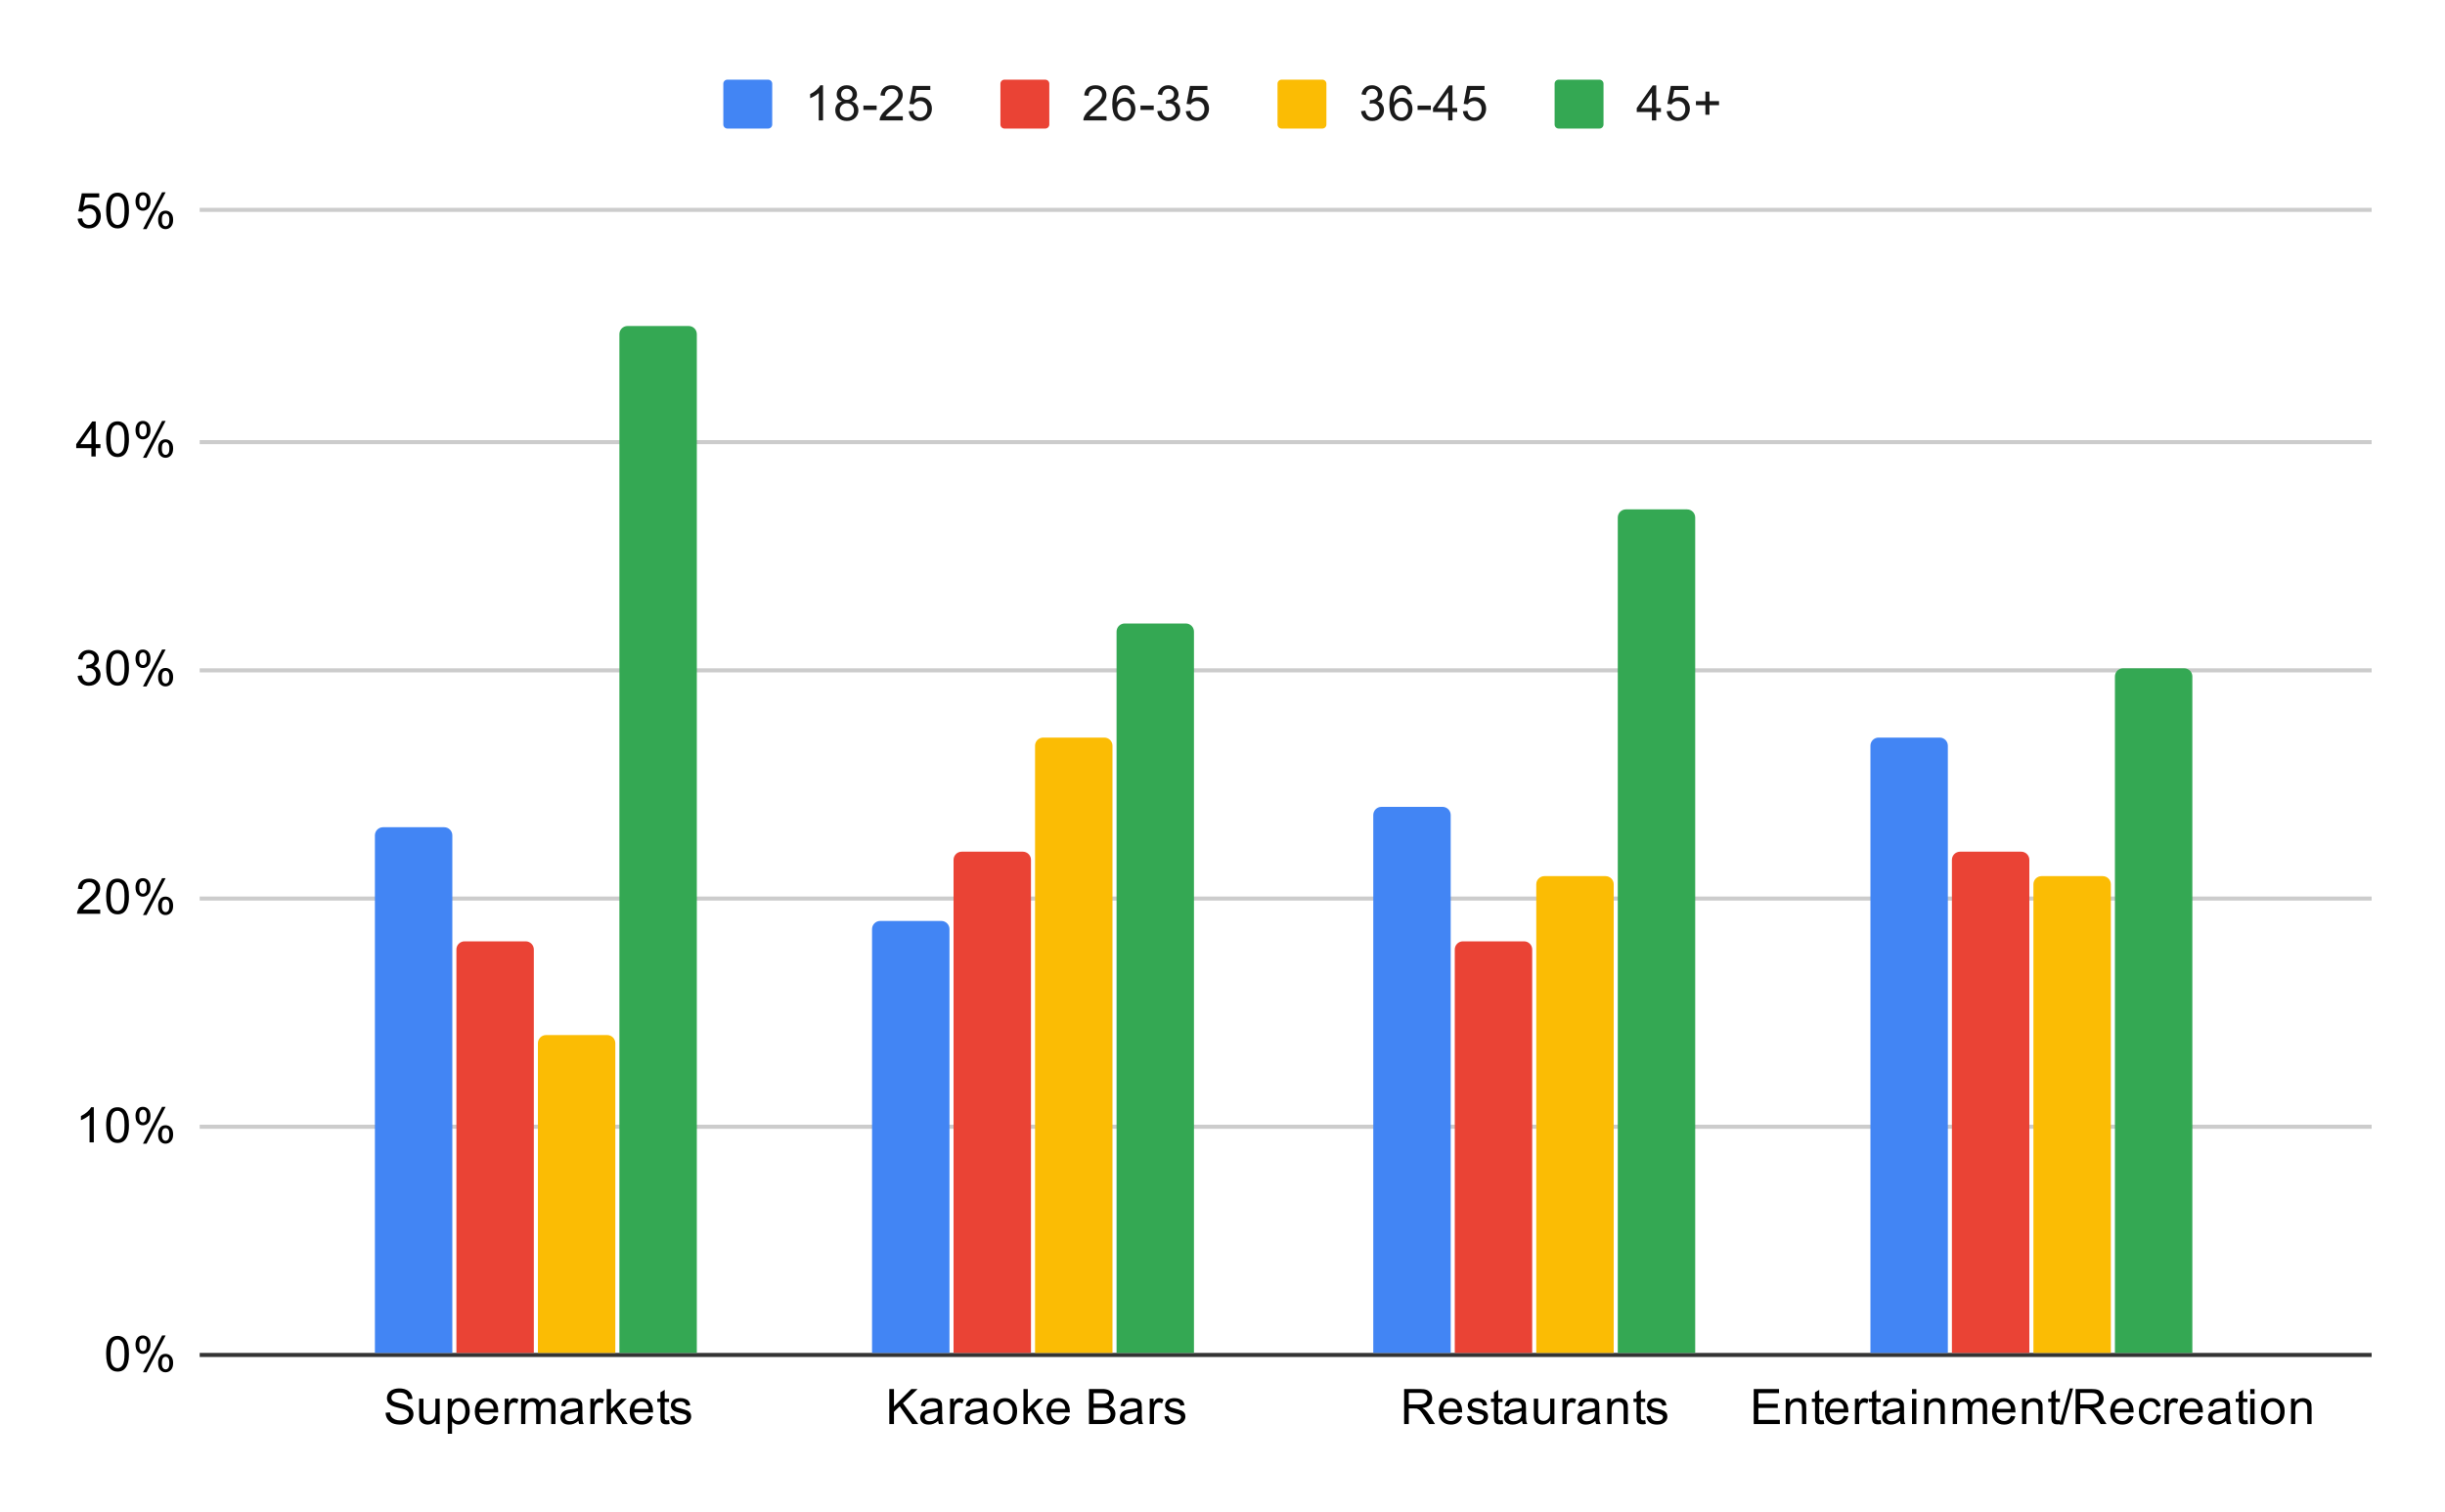 <svg version="1.1" viewBox="0.0 0.0 600.0 371.0" fill="none" stroke="none" stroke-linecap="square" stroke-miterlimit="10" width="600" height="371" xmlns:xlink="http://www.w3.org/1999/xlink" xmlns="http://www.w3.org/2000/svg"><path fill="#ffffff" d="M0 0L600.0 0L600.0 371.0L0 371.0L0 0Z" fill-rule="nonzero"/><path stroke="#333333" stroke-width="1.0" stroke-linecap="butt" d="M49.5 332.5L581.5 332.5" fill-rule="nonzero"/><path stroke="#cccccc" stroke-width="1.0" stroke-linecap="butt" d="M49.5 276.5L581.5 276.5" fill-rule="nonzero"/><path stroke="#cccccc" stroke-width="1.0" stroke-linecap="butt" d="M49.5 220.5L581.5 220.5" fill-rule="nonzero"/><path stroke="#cccccc" stroke-width="1.0" stroke-linecap="butt" d="M49.5 164.5L581.5 164.5" fill-rule="nonzero"/><path stroke="#cccccc" stroke-width="1.0" stroke-linecap="butt" d="M49.5 108.5L581.5 108.5" fill-rule="nonzero"/><path stroke="#cccccc" stroke-width="1.0" stroke-linecap="butt" d="M49.5 51.5L581.5 51.5" fill-rule="nonzero"/><clipPath id="id_0"><path d="M49.55 51.917L581.45 51.917L581.45 332.45L49.55 332.45L49.55 51.917Z" clip-rule="nonzero"/></clipPath><path stroke="#000000" stroke-width="0.0" stroke-linecap="butt" stroke-opacity="0.0" clip-path="url(#id_0)" d="M111.0 332.0L92.0 332.0L92.0 205.0C92.0 203.895 92.895 203.0 94.0 203.0L109.0 203.0C110.105 203.0 111.0 203.895 111.0 205.0Z" fill-rule="nonzero"/><path fill="#4285f4" clip-path="url(#id_0)" d="M111.0 332.0L92.0 332.0L92.0 205.0C92.0 203.895 92.895 203.0 94.0 203.0L109.0 203.0C110.105 203.0 111.0 203.895 111.0 205.0Z" fill-rule="nonzero"/><path stroke="#000000" stroke-width="0.0" stroke-linecap="butt" stroke-opacity="0.0" clip-path="url(#id_0)" d="M233.0 332.0L214.0 332.0L214.0 228.0C214.0 226.895 214.895 226.0 216.0 226.0L231.0 226.0C232.105 226.0 233.0 226.895 233.0 228.0Z" fill-rule="nonzero"/><path fill="#4285f4" clip-path="url(#id_0)" d="M233.0 332.0L214.0 332.0L214.0 228.0C214.0 226.895 214.895 226.0 216.0 226.0L231.0 226.0C232.105 226.0 233.0 226.895 233.0 228.0Z" fill-rule="nonzero"/><path stroke="#000000" stroke-width="0.0" stroke-linecap="butt" stroke-opacity="0.0" clip-path="url(#id_0)" d="M356.0 332.0L337.0 332.0L337.0 200.0C337.0 198.895 337.895 198.0 339.0 198.0L354.0 198.0C355.105 198.0 356.0 198.895 356.0 200.0Z" fill-rule="nonzero"/><path fill="#4285f4" clip-path="url(#id_0)" d="M356.0 332.0L337.0 332.0L337.0 200.0C337.0 198.895 337.895 198.0 339.0 198.0L354.0 198.0C355.105 198.0 356.0 198.895 356.0 200.0Z" fill-rule="nonzero"/><path stroke="#000000" stroke-width="0.0" stroke-linecap="butt" stroke-opacity="0.0" clip-path="url(#id_0)" d="M478.0 332.0L459.0 332.0L459.0 183.0C459.0 181.895 459.895 181.0 461.0 181.0L476.0 181.0C477.105 181.0 478.0 181.895 478.0 183.0Z" fill-rule="nonzero"/><path fill="#4285f4" clip-path="url(#id_0)" d="M478.0 332.0L459.0 332.0L459.0 183.0C459.0 181.895 459.895 181.0 461.0 181.0L476.0 181.0C477.105 181.0 478.0 181.895 478.0 183.0Z" fill-rule="nonzero"/><path stroke="#000000" stroke-width="0.0" stroke-linecap="butt" stroke-opacity="0.0" clip-path="url(#id_0)" d="M131.0 332.0L112.0 332.0L112.0 233.0C112.0 231.895 112.895 231.0 114.0 231.0L129.0 231.0C130.105 231.0 131.0 231.895 131.0 233.0Z" fill-rule="nonzero"/><path fill="#ea4335" clip-path="url(#id_0)" d="M131.0 332.0L112.0 332.0L112.0 233.0C112.0 231.895 112.895 231.0 114.0 231.0L129.0 231.0C130.105 231.0 131.0 231.895 131.0 233.0Z" fill-rule="nonzero"/><path stroke="#000000" stroke-width="0.0" stroke-linecap="butt" stroke-opacity="0.0" clip-path="url(#id_0)" d="M253.0 332.0L234.0 332.0L234.0 211.0C234.0 209.895 234.895 209.0 236.0 209.0L251.0 209.0C252.105 209.0 253.0 209.895 253.0 211.0Z" fill-rule="nonzero"/><path fill="#ea4335" clip-path="url(#id_0)" d="M253.0 332.0L234.0 332.0L234.0 211.0C234.0 209.895 234.895 209.0 236.0 209.0L251.0 209.0C252.105 209.0 253.0 209.895 253.0 211.0Z" fill-rule="nonzero"/><path stroke="#000000" stroke-width="0.0" stroke-linecap="butt" stroke-opacity="0.0" clip-path="url(#id_0)" d="M376.0 332.0L357.0 332.0L357.0 233.0C357.0 231.895 357.895 231.0 359.0 231.0L374.0 231.0C375.105 231.0 376.0 231.895 376.0 233.0Z" fill-rule="nonzero"/><path fill="#ea4335" clip-path="url(#id_0)" d="M376.0 332.0L357.0 332.0L357.0 233.0C357.0 231.895 357.895 231.0 359.0 231.0L374.0 231.0C375.105 231.0 376.0 231.895 376.0 233.0Z" fill-rule="nonzero"/><path stroke="#000000" stroke-width="0.0" stroke-linecap="butt" stroke-opacity="0.0" clip-path="url(#id_0)" d="M498.0 332.0L479.0 332.0L479.0 211.0C479.0 209.895 479.895 209.0 481.0 209.0L496.0 209.0C497.105 209.0 498.0 209.895 498.0 211.0Z" fill-rule="nonzero"/><path fill="#ea4335" clip-path="url(#id_0)" d="M498.0 332.0L479.0 332.0L479.0 211.0C479.0 209.895 479.895 209.0 481.0 209.0L496.0 209.0C497.105 209.0 498.0 209.895 498.0 211.0Z" fill-rule="nonzero"/><path stroke="#000000" stroke-width="0.0" stroke-linecap="butt" stroke-opacity="0.0" clip-path="url(#id_0)" d="M151.0 332.0L132.0 332.0L132.0 256.0C132.0 254.895 132.895 254.0 134.0 254.0L149.0 254.0C150.105 254.0 151.0 254.895 151.0 256.0Z" fill-rule="nonzero"/><path fill="#fbbc04" clip-path="url(#id_0)" d="M151.0 332.0L132.0 332.0L132.0 256.0C132.0 254.895 132.895 254.0 134.0 254.0L149.0 254.0C150.105 254.0 151.0 254.895 151.0 256.0Z" fill-rule="nonzero"/><path stroke="#000000" stroke-width="0.0" stroke-linecap="butt" stroke-opacity="0.0" clip-path="url(#id_0)" d="M273.0 332.0L254.0 332.0L254.0 183.0C254.0 181.895 254.895 181.0 256.0 181.0L271.0 181.0C272.105 181.0 273.0 181.895 273.0 183.0Z" fill-rule="nonzero"/><path fill="#fbbc04" clip-path="url(#id_0)" d="M273.0 332.0L254.0 332.0L254.0 183.0C254.0 181.895 254.895 181.0 256.0 181.0L271.0 181.0C272.105 181.0 273.0 181.895 273.0 183.0Z" fill-rule="nonzero"/><path stroke="#000000" stroke-width="0.0" stroke-linecap="butt" stroke-opacity="0.0" clip-path="url(#id_0)" d="M396.0 332.0L377.0 332.0L377.0 217.0C377.0 215.895 377.895 215.0 379.0 215.0L394.0 215.0C395.105 215.0 396.0 215.895 396.0 217.0Z" fill-rule="nonzero"/><path fill="#fbbc04" clip-path="url(#id_0)" d="M396.0 332.0L377.0 332.0L377.0 217.0C377.0 215.895 377.895 215.0 379.0 215.0L394.0 215.0C395.105 215.0 396.0 215.895 396.0 217.0Z" fill-rule="nonzero"/><path stroke="#000000" stroke-width="0.0" stroke-linecap="butt" stroke-opacity="0.0" clip-path="url(#id_0)" d="M518.0 332.0L499.0 332.0L499.0 217.0C499.0 215.895 499.895 215.0 501.0 215.0L516.0 215.0C517.105 215.0 518.0 215.895 518.0 217.0Z" fill-rule="nonzero"/><path fill="#fbbc04" clip-path="url(#id_0)" d="M518.0 332.0L499.0 332.0L499.0 217.0C499.0 215.895 499.895 215.0 501.0 215.0L516.0 215.0C517.105 215.0 518.0 215.895 518.0 217.0Z" fill-rule="nonzero"/><path stroke="#000000" stroke-width="0.0" stroke-linecap="butt" stroke-opacity="0.0" clip-path="url(#id_0)" d="M171.0 332.0L152.0 332.0L152.0 82.0C152.0 80.895 152.895 80.0 154.0 80.0L169.0 80.0C170.105 80.0 171.0 80.895 171.0 82.0Z" fill-rule="nonzero"/><path fill="#34a853" clip-path="url(#id_0)" d="M171.0 332.0L152.0 332.0L152.0 82.0C152.0 80.895 152.895 80.0 154.0 80.0L169.0 80.0C170.105 80.0 171.0 80.895 171.0 82.0Z" fill-rule="nonzero"/><path stroke="#000000" stroke-width="0.0" stroke-linecap="butt" stroke-opacity="0.0" clip-path="url(#id_0)" d="M293.0 332.0L274.0 332.0L274.0 155.0C274.0 153.895 274.895 153.0 276.0 153.0L291.0 153.0C292.105 153.0 293.0 153.895 293.0 155.0Z" fill-rule="nonzero"/><path fill="#34a853" clip-path="url(#id_0)" d="M293.0 332.0L274.0 332.0L274.0 155.0C274.0 153.895 274.895 153.0 276.0 153.0L291.0 153.0C292.105 153.0 293.0 153.895 293.0 155.0Z" fill-rule="nonzero"/><path stroke="#000000" stroke-width="0.0" stroke-linecap="butt" stroke-opacity="0.0" clip-path="url(#id_0)" d="M416.0 332.0L397.0 332.0L397.0 127.0C397.0 125.895 397.895 125.0 399.0 125.0L414.0 125.0C415.105 125.0 416.0 125.895 416.0 127.0Z" fill-rule="nonzero"/><path fill="#34a853" clip-path="url(#id_0)" d="M416.0 332.0L397.0 332.0L397.0 127.0C397.0 125.895 397.895 125.0 399.0 125.0L414.0 125.0C415.105 125.0 416.0 125.895 416.0 127.0Z" fill-rule="nonzero"/><path stroke="#000000" stroke-width="0.0" stroke-linecap="butt" stroke-opacity="0.0" clip-path="url(#id_0)" d="M538.0 332.0L519.0 332.0L519.0 166.0C519.0 164.895 519.895 164.0 521.0 164.0L536.0 164.0C537.105 164.0 538.0 164.895 538.0 166.0Z" fill-rule="nonzero"/><path fill="#34a853" clip-path="url(#id_0)" d="M538.0 332.0L519.0 332.0L519.0 166.0C519.0 164.895 519.895 164.0 521.0 164.0L536.0 164.0C537.105 164.0 538.0 164.895 538.0 166.0Z" fill-rule="nonzero"/><path fill="#000000" d="M26.05 332.216Q26.05 330.684 26.363 329.762Q26.675 328.825 27.284 328.325Q27.909 327.825 28.847 327.825Q29.534 327.825 30.05 328.106Q30.581 328.387 30.925 328.919Q31.269 329.434 31.456 330.184Q31.644 330.934 31.644 332.216Q31.644 333.731 31.331 334.653Q31.034 335.575 30.409 336.091Q29.8 336.591 28.847 336.591Q27.613 336.591 26.894 335.7Q26.05 334.637 26.05 332.216ZM27.128 332.216Q27.128 334.325 27.628 335.028Q28.128 335.731 28.847 335.731Q29.581 335.731 30.066 335.028Q30.566 334.325 30.566 332.216Q30.566 330.091 30.066 329.403Q29.581 328.7 28.831 328.7Q28.113 328.7 27.675 329.309Q27.128 330.091 27.128 332.216ZM33.253 329.919Q33.253 328.997 33.706 328.356Q34.175 327.716 35.05 327.716Q35.862 327.716 36.394 328.294Q36.925 328.872 36.925 329.981Q36.925 331.075 36.378 331.669Q35.847 332.247 35.066 332.247Q34.284 332.247 33.769 331.669Q33.253 331.091 33.253 329.919ZM35.081 328.434Q34.691 328.434 34.425 328.778Q34.175 329.122 34.175 330.028Q34.175 330.856 34.425 331.2Q34.691 331.528 35.081 331.528Q35.487 331.528 35.737 331.184Q36.003 330.841 36.003 329.95Q36.003 329.106 35.737 328.778Q35.472 328.434 35.081 328.434ZM35.081 336.762L39.784 327.716L40.644 327.716L35.956 336.762L35.081 336.762ZM38.8 334.434Q38.8 333.512 39.253 332.872Q39.722 332.231 40.612 332.231Q41.425 332.231 41.956 332.809Q42.487 333.372 42.487 334.497Q42.487 335.591 41.941 336.184Q41.409 336.762 40.612 336.762Q39.847 336.762 39.316 336.184Q38.8 335.606 38.8 334.434ZM40.644 332.95Q40.237 332.95 39.972 333.294Q39.722 333.637 39.722 334.544Q39.722 335.356 39.987 335.7Q40.253 336.044 40.644 336.044Q41.034 336.044 41.3 335.7Q41.566 335.356 41.566 334.45Q41.566 333.622 41.3 333.294Q41.034 332.95 40.644 332.95Z" fill-rule="nonzero"/><path fill="#000000" d="M23.019 280.343L21.972 280.343L21.972 273.625Q21.581 273.984 20.956 274.359Q20.347 274.718 19.863 274.89L19.863 273.875Q20.738 273.453 21.394 272.875Q22.066 272.281 22.347 271.718L23.019 271.718L23.019 280.343ZM26.05 276.109Q26.05 274.578 26.363 273.656Q26.675 272.718 27.284 272.218Q27.909 271.718 28.847 271.718Q29.534 271.718 30.05 272Q30.581 272.281 30.925 272.812Q31.269 273.328 31.456 274.078Q31.644 274.828 31.644 276.109Q31.644 277.625 31.331 278.546Q31.034 279.468 30.409 279.984Q29.8 280.484 28.847 280.484Q27.613 280.484 26.894 279.593Q26.05 278.531 26.05 276.109ZM27.128 276.109Q27.128 278.218 27.628 278.921Q28.128 279.625 28.847 279.625Q29.581 279.625 30.066 278.921Q30.566 278.218 30.566 276.109Q30.566 273.984 30.066 273.296Q29.581 272.593 28.831 272.593Q28.113 272.593 27.675 273.203Q27.128 273.984 27.128 276.109ZM33.253 273.812Q33.253 272.89 33.706 272.25Q34.175 271.609 35.05 271.609Q35.862 271.609 36.394 272.187Q36.925 272.765 36.925 273.875Q36.925 274.968 36.378 275.562Q35.847 276.14 35.066 276.14Q34.284 276.14 33.769 275.562Q33.253 274.984 33.253 273.812ZM35.081 272.328Q34.691 272.328 34.425 272.671Q34.175 273.015 34.175 273.921Q34.175 274.75 34.425 275.093Q34.691 275.421 35.081 275.421Q35.487 275.421 35.737 275.078Q36.003 274.734 36.003 273.843Q36.003 273 35.737 272.671Q35.472 272.328 35.081 272.328ZM35.081 280.656L39.784 271.609L40.644 271.609L35.956 280.656L35.081 280.656ZM38.8 278.328Q38.8 277.406 39.253 276.765Q39.722 276.125 40.612 276.125Q41.425 276.125 41.956 276.703Q42.487 277.265 42.487 278.39Q42.487 279.484 41.941 280.078Q41.409 280.656 40.612 280.656Q39.847 280.656 39.316 280.078Q38.8 279.5 38.8 278.328ZM40.644 276.843Q40.237 276.843 39.972 277.187Q39.722 277.531 39.722 278.437Q39.722 279.25 39.987 279.593Q40.253 279.937 40.644 279.937Q41.034 279.937 41.3 279.593Q41.566 279.25 41.566 278.343Q41.566 277.515 41.3 277.187Q41.034 276.843 40.644 276.843Z" fill-rule="nonzero"/><path fill="#000000" d="M24.597 223.221L24.597 224.237L18.909 224.237Q18.909 223.862 19.034 223.502Q19.253 222.924 19.722 222.362Q20.206 221.799 21.113 221.065Q22.519 219.909 23.003 219.237Q23.503 218.565 23.503 217.971Q23.503 217.346 23.05 216.924Q22.597 216.487 21.878 216.487Q21.113 216.487 20.659 216.94Q20.206 217.393 20.191 218.205L19.113 218.096Q19.222 216.877 19.941 216.252Q20.675 215.612 21.909 215.612Q23.144 215.612 23.863 216.299Q24.581 216.987 24.581 218.002Q24.581 218.518 24.363 219.018Q24.159 219.502 23.659 220.065Q23.175 220.612 22.05 221.565Q21.097 222.362 20.816 222.659Q20.55 222.94 20.378 223.221L24.597 223.221ZM26.05 220.002Q26.05 218.471 26.363 217.549Q26.675 216.612 27.284 216.112Q27.909 215.612 28.847 215.612Q29.534 215.612 30.05 215.893Q30.581 216.174 30.925 216.705Q31.269 217.221 31.456 217.971Q31.644 218.721 31.644 220.002Q31.644 221.518 31.331 222.44Q31.034 223.362 30.409 223.877Q29.8 224.377 28.847 224.377Q27.613 224.377 26.894 223.487Q26.05 222.424 26.05 220.002ZM27.128 220.002Q27.128 222.112 27.628 222.815Q28.128 223.518 28.847 223.518Q29.581 223.518 30.066 222.815Q30.566 222.112 30.566 220.002Q30.566 217.877 30.066 217.19Q29.581 216.487 28.831 216.487Q28.113 216.487 27.675 217.096Q27.128 217.877 27.128 220.002ZM33.253 217.705Q33.253 216.784 33.706 216.143Q34.175 215.502 35.05 215.502Q35.862 215.502 36.394 216.08Q36.925 216.659 36.925 217.768Q36.925 218.862 36.378 219.455Q35.847 220.034 35.066 220.034Q34.284 220.034 33.769 219.455Q33.253 218.877 33.253 217.705ZM35.081 216.221Q34.691 216.221 34.425 216.565Q34.175 216.909 34.175 217.815Q34.175 218.643 34.425 218.987Q34.691 219.315 35.081 219.315Q35.487 219.315 35.737 218.971Q36.003 218.627 36.003 217.737Q36.003 216.893 35.737 216.565Q35.472 216.221 35.081 216.221ZM35.081 224.549L39.784 215.502L40.644 215.502L35.956 224.549L35.081 224.549ZM38.8 222.221Q38.8 221.299 39.253 220.659Q39.722 220.018 40.612 220.018Q41.425 220.018 41.956 220.596Q42.487 221.159 42.487 222.284Q42.487 223.377 41.941 223.971Q41.409 224.549 40.612 224.549Q39.847 224.549 39.316 223.971Q38.8 223.393 38.8 222.221ZM40.644 220.737Q40.237 220.737 39.972 221.08Q39.722 221.424 39.722 222.33Q39.722 223.143 39.987 223.487Q40.253 223.83 40.644 223.83Q41.034 223.83 41.3 223.487Q41.566 223.143 41.566 222.237Q41.566 221.409 41.3 221.08Q41.034 220.737 40.644 220.737Z" fill-rule="nonzero"/><path fill="#000000" d="M19.05 165.864L20.113 165.724Q20.284 166.614 20.722 167.021Q21.159 167.411 21.784 167.411Q22.534 167.411 23.05 166.896Q23.566 166.38 23.566 165.614Q23.566 164.896 23.081 164.427Q22.613 163.942 21.878 163.942Q21.581 163.942 21.128 164.067L21.253 163.13Q21.363 163.146 21.425 163.146Q22.097 163.146 22.628 162.802Q23.175 162.442 23.175 161.708Q23.175 161.13 22.784 160.755Q22.394 160.364 21.769 160.364Q21.159 160.364 20.738 160.755Q20.331 161.146 20.222 161.911L19.159 161.724Q19.347 160.677 20.034 160.099Q20.722 159.505 21.738 159.505Q22.441 159.505 23.034 159.817Q23.628 160.114 23.941 160.63Q24.253 161.146 24.253 161.739Q24.253 162.286 23.956 162.755Q23.659 163.208 23.081 163.474Q23.831 163.646 24.253 164.208Q24.675 164.755 24.675 165.599Q24.675 166.724 23.847 167.505Q23.034 168.286 21.784 168.286Q20.659 168.286 19.909 167.614Q19.159 166.927 19.05 165.864ZM26.05 163.896Q26.05 162.364 26.363 161.442Q26.675 160.505 27.284 160.005Q27.909 159.505 28.847 159.505Q29.534 159.505 30.05 159.786Q30.581 160.067 30.925 160.599Q31.269 161.114 31.456 161.864Q31.644 162.614 31.644 163.896Q31.644 165.411 31.331 166.333Q31.034 167.255 30.409 167.771Q29.8 168.271 28.847 168.271Q27.613 168.271 26.894 167.38Q26.05 166.317 26.05 163.896ZM27.128 163.896Q27.128 166.005 27.628 166.708Q28.128 167.411 28.847 167.411Q29.581 167.411 30.066 166.708Q30.566 166.005 30.566 163.896Q30.566 161.771 30.066 161.083Q29.581 160.38 28.831 160.38Q28.113 160.38 27.675 160.989Q27.128 161.771 27.128 163.896ZM33.253 161.599Q33.253 160.677 33.706 160.036Q34.175 159.396 35.05 159.396Q35.862 159.396 36.394 159.974Q36.925 160.552 36.925 161.661Q36.925 162.755 36.378 163.349Q35.847 163.927 35.066 163.927Q34.284 163.927 33.769 163.349Q33.253 162.771 33.253 161.599ZM35.081 160.114Q34.691 160.114 34.425 160.458Q34.175 160.802 34.175 161.708Q34.175 162.536 34.425 162.88Q34.691 163.208 35.081 163.208Q35.487 163.208 35.737 162.864Q36.003 162.521 36.003 161.63Q36.003 160.786 35.737 160.458Q35.472 160.114 35.081 160.114ZM35.081 168.442L39.784 159.396L40.644 159.396L35.956 168.442L35.081 168.442ZM38.8 166.114Q38.8 165.192 39.253 164.552Q39.722 163.911 40.612 163.911Q41.425 163.911 41.956 164.489Q42.487 165.052 42.487 166.177Q42.487 167.271 41.941 167.864Q41.409 168.442 40.612 168.442Q39.847 168.442 39.316 167.864Q38.8 167.286 38.8 166.114ZM40.644 164.63Q40.237 164.63 39.972 164.974Q39.722 165.317 39.722 166.224Q39.722 167.036 39.987 167.38Q40.253 167.724 40.644 167.724Q41.034 167.724 41.3 167.38Q41.566 167.036 41.566 166.13Q41.566 165.302 41.3 164.974Q41.034 164.63 40.644 164.63Z" fill-rule="nonzero"/><path fill="#000000" d="M22.425 112.023L22.425 109.961L18.706 109.961L18.706 108.992L22.628 103.43L23.488 103.43L23.488 108.992L24.644 108.992L24.644 109.961L23.488 109.961L23.488 112.023L22.425 112.023ZM22.425 108.992L22.425 105.133L19.738 108.992L22.425 108.992ZM26.05 107.789Q26.05 106.258 26.363 105.336Q26.675 104.398 27.284 103.898Q27.909 103.398 28.847 103.398Q29.534 103.398 30.05 103.68Q30.581 103.961 30.925 104.492Q31.269 105.008 31.456 105.758Q31.644 106.508 31.644 107.789Q31.644 109.305 31.331 110.226Q31.034 111.148 30.409 111.664Q29.8 112.164 28.847 112.164Q27.613 112.164 26.894 111.273Q26.05 110.211 26.05 107.789ZM27.128 107.789Q27.128 109.898 27.628 110.601Q28.128 111.305 28.847 111.305Q29.581 111.305 30.066 110.601Q30.566 109.898 30.566 107.789Q30.566 105.664 30.066 104.976Q29.581 104.273 28.831 104.273Q28.113 104.273 27.675 104.883Q27.128 105.664 27.128 107.789ZM33.253 105.492Q33.253 104.57 33.706 103.93Q34.175 103.289 35.05 103.289Q35.862 103.289 36.394 103.867Q36.925 104.445 36.925 105.555Q36.925 106.648 36.378 107.242Q35.847 107.82 35.066 107.82Q34.284 107.82 33.769 107.242Q33.253 106.664 33.253 105.492ZM35.081 104.008Q34.691 104.008 34.425 104.351Q34.175 104.695 34.175 105.601Q34.175 106.43 34.425 106.773Q34.691 107.101 35.081 107.101Q35.487 107.101 35.737 106.758Q36.003 106.414 36.003 105.523Q36.003 104.68 35.737 104.351Q35.472 104.008 35.081 104.008ZM35.081 112.336L39.784 103.289L40.644 103.289L35.956 112.336L35.081 112.336ZM38.8 110.008Q38.8 109.086 39.253 108.445Q39.722 107.805 40.612 107.805Q41.425 107.805 41.956 108.383Q42.487 108.945 42.487 110.07Q42.487 111.164 41.941 111.758Q41.409 112.336 40.612 112.336Q39.847 112.336 39.316 111.758Q38.8 111.18 38.8 110.008ZM40.644 108.523Q40.237 108.523 39.972 108.867Q39.722 109.211 39.722 110.117Q39.722 110.93 39.987 111.273Q40.253 111.617 40.644 111.617Q41.034 111.617 41.3 111.273Q41.566 110.93 41.566 110.023Q41.566 109.195 41.3 108.867Q41.034 108.523 40.644 108.523Z" fill-rule="nonzero"/><path fill="#000000" d="M19.05 53.667L20.159 53.573Q20.284 54.385 20.722 54.792Q21.175 55.198 21.816 55.198Q22.566 55.198 23.097 54.62Q23.628 54.042 23.628 53.104Q23.628 52.198 23.113 51.682Q22.613 51.151 21.784 51.151Q21.284 51.151 20.863 51.385Q20.456 51.62 20.222 51.979L19.238 51.854L20.066 47.448L24.347 47.448L24.347 48.448L20.909 48.448L20.456 50.76Q21.222 50.214 22.066 50.214Q23.191 50.214 23.956 50.995Q24.738 51.776 24.738 53.01Q24.738 54.167 24.066 55.026Q23.238 56.057 21.816 56.057Q20.644 56.057 19.894 55.401Q19.159 54.745 19.05 53.667ZM26.05 51.682Q26.05 50.151 26.363 49.229Q26.675 48.292 27.284 47.792Q27.909 47.292 28.847 47.292Q29.534 47.292 30.05 47.573Q30.581 47.854 30.925 48.385Q31.269 48.901 31.456 49.651Q31.644 50.401 31.644 51.682Q31.644 53.198 31.331 54.12Q31.034 55.042 30.409 55.557Q29.8 56.057 28.847 56.057Q27.613 56.057 26.894 55.167Q26.05 54.104 26.05 51.682ZM27.128 51.682Q27.128 53.792 27.628 54.495Q28.128 55.198 28.847 55.198Q29.581 55.198 30.066 54.495Q30.566 53.792 30.566 51.682Q30.566 49.557 30.066 48.87Q29.581 48.167 28.831 48.167Q28.113 48.167 27.675 48.776Q27.128 49.557 27.128 51.682ZM33.253 49.385Q33.253 48.464 33.706 47.823Q34.175 47.182 35.05 47.182Q35.862 47.182 36.394 47.76Q36.925 48.339 36.925 49.448Q36.925 50.542 36.378 51.135Q35.847 51.714 35.066 51.714Q34.284 51.714 33.769 51.135Q33.253 50.557 33.253 49.385ZM35.081 47.901Q34.691 47.901 34.425 48.245Q34.175 48.589 34.175 49.495Q34.175 50.323 34.425 50.667Q34.691 50.995 35.081 50.995Q35.487 50.995 35.737 50.651Q36.003 50.307 36.003 49.417Q36.003 48.573 35.737 48.245Q35.472 47.901 35.081 47.901ZM35.081 56.229L39.784 47.182L40.644 47.182L35.956 56.229L35.081 56.229ZM38.8 53.901Q38.8 52.979 39.253 52.339Q39.722 51.698 40.612 51.698Q41.425 51.698 41.956 52.276Q42.487 52.839 42.487 53.964Q42.487 55.057 41.941 55.651Q41.409 56.229 40.612 56.229Q39.847 56.229 39.316 55.651Q38.8 55.073 38.8 53.901ZM40.644 52.417Q40.237 52.417 39.972 52.76Q39.722 53.104 39.722 54.01Q39.722 54.823 39.987 55.167Q40.253 55.51 40.644 55.51Q41.034 55.51 41.3 55.167Q41.566 54.823 41.566 53.917Q41.566 53.089 41.3 52.76Q41.034 52.417 40.644 52.417Z" fill-rule="nonzero"/><path fill="#000000" d="M94.633 346.684L95.696 346.591Q95.774 347.247 96.055 347.653Q96.336 348.059 96.914 348.325Q97.508 348.575 98.242 348.575Q98.883 348.575 99.383 348.387Q99.883 348.184 100.117 347.856Q100.367 347.512 100.367 347.122Q100.367 346.716 100.133 346.419Q99.899 346.106 99.367 345.903Q99.008 345.762 97.821 345.481Q96.649 345.2 96.18 344.95Q95.555 344.622 95.258 344.153Q94.961 343.669 94.961 343.075Q94.961 342.434 95.321 341.872Q95.696 341.294 96.399 341.012Q97.117 340.716 97.977 340.716Q98.93 340.716 99.664 341.028Q100.399 341.325 100.789 341.934Q101.18 342.528 101.211 343.278L100.117 343.356Q100.024 342.544 99.508 342.137Q99.008 341.716 98.024 341.716Q96.992 341.716 96.524 342.091Q96.055 342.466 96.055 342.997Q96.055 343.466 96.383 343.762Q96.711 344.059 98.086 344.372Q99.477 344.684 99.992 344.919Q100.742 345.278 101.102 345.809Q101.461 346.325 101.461 347.028Q101.461 347.716 101.071 348.325Q100.68 348.919 99.946 349.262Q99.211 349.591 98.289 349.591Q97.117 349.591 96.321 349.262Q95.539 348.919 95.086 348.231Q94.649 347.544 94.633 346.684ZM106.961 349.45L106.961 348.528Q106.227 349.591 104.977 349.591Q104.43 349.591 103.946 349.387Q103.477 349.169 103.242 348.856Q103.008 348.528 102.914 348.059Q102.852 347.762 102.852 347.075L102.852 343.231L103.914 343.231L103.914 346.684Q103.914 347.497 103.977 347.794Q104.071 348.2 104.383 348.45Q104.711 348.684 105.196 348.684Q105.664 348.684 106.071 348.45Q106.492 348.2 106.664 347.778Q106.852 347.356 106.852 346.559L106.852 343.231L107.899 343.231L107.899 349.45L106.961 349.45ZM109.883 351.841L109.883 343.231L110.836 343.231L110.836 344.028Q111.18 343.559 111.602 343.325Q112.039 343.091 112.649 343.091Q113.446 343.091 114.055 343.497Q114.664 343.903 114.961 344.653Q115.274 345.403 115.274 346.294Q115.274 347.247 114.93 348.012Q114.602 348.778 113.946 349.184Q113.289 349.591 112.571 349.591Q112.039 349.591 111.617 349.372Q111.196 349.137 110.93 348.809L110.93 351.841L109.883 351.841ZM110.836 346.372Q110.836 347.575 111.321 348.153Q111.805 348.716 112.492 348.716Q113.196 348.716 113.696 348.122Q114.196 347.528 114.196 346.278Q114.196 345.091 113.711 344.512Q113.227 343.919 112.539 343.919Q111.867 343.919 111.352 344.544Q110.836 345.169 110.836 346.372ZM121.133 347.45L122.227 347.575Q121.977 348.528 121.274 349.059Q120.571 349.591 119.492 349.591Q118.133 349.591 117.321 348.747Q116.524 347.903 116.524 346.387Q116.524 344.825 117.336 343.966Q118.149 343.091 119.43 343.091Q120.68 343.091 121.461 343.934Q122.258 344.778 122.258 346.325Q122.258 346.419 122.258 346.606L117.617 346.606Q117.68 347.637 118.196 348.184Q118.711 348.716 119.492 348.716Q120.071 348.716 120.477 348.419Q120.899 348.106 121.133 347.45ZM117.68 345.747L121.149 345.747Q121.086 344.95 120.758 344.559Q120.242 343.95 119.446 343.95Q118.711 343.95 118.211 344.434Q117.727 344.919 117.68 345.747ZM123.867 349.45L123.867 343.231L124.821 343.231L124.821 344.169Q125.18 343.512 125.477 343.309Q125.789 343.091 126.164 343.091Q126.696 343.091 127.242 343.419L126.883 344.403Q126.492 344.169 126.117 344.169Q125.758 344.169 125.477 344.387Q125.211 344.591 125.102 344.966Q124.914 345.528 124.914 346.184L124.914 349.45L123.867 349.45ZM127.883 349.45L127.883 343.231L128.821 343.231L128.821 344.106Q129.117 343.637 129.602 343.372Q130.086 343.091 130.711 343.091Q131.399 343.091 131.836 343.372Q132.289 343.653 132.461 344.169Q133.211 343.091 134.383 343.091Q135.321 343.091 135.805 343.606Q136.305 344.106 136.305 345.184L136.305 349.45L135.258 349.45L135.258 345.528Q135.258 344.903 135.149 344.622Q135.055 344.341 134.789 344.169Q134.524 343.997 134.149 343.997Q133.492 343.997 133.055 344.434Q132.633 344.872 132.633 345.841L132.633 349.45L131.571 349.45L131.571 345.403Q131.571 344.7 131.305 344.356Q131.055 343.997 130.477 343.997Q130.024 343.997 129.649 344.231Q129.274 344.466 129.102 344.919Q128.93 345.372 128.93 346.216L128.93 349.45L127.883 349.45ZM141.946 348.684Q141.352 349.184 140.805 349.387Q140.274 349.591 139.649 349.591Q138.617 349.591 138.071 349.091Q137.524 348.591 137.524 347.809Q137.524 347.356 137.727 346.981Q137.93 346.591 138.274 346.372Q138.617 346.137 139.039 346.028Q139.336 345.934 139.977 345.856Q141.242 345.716 141.852 345.497Q141.852 345.278 141.852 345.231Q141.852 344.575 141.555 344.309Q141.149 343.966 140.352 343.966Q139.617 343.966 139.258 344.231Q138.899 344.481 138.727 345.137L137.696 344.997Q137.836 344.341 138.164 343.934Q138.492 343.528 139.102 343.309Q139.711 343.091 140.508 343.091Q141.305 343.091 141.805 343.278Q142.305 343.466 142.539 343.747Q142.774 344.028 142.867 344.466Q142.914 344.731 142.914 345.434L142.914 346.841Q142.914 348.309 142.977 348.7Q143.055 349.091 143.258 349.45L142.149 349.45Q141.992 349.122 141.946 348.684ZM141.852 346.325Q141.274 346.559 140.133 346.731Q139.477 346.825 139.211 346.95Q138.946 347.059 138.789 347.278Q138.649 347.497 138.649 347.778Q138.649 348.2 138.961 348.481Q139.289 348.762 139.899 348.762Q140.508 348.762 140.977 348.497Q141.461 348.231 141.68 347.762Q141.852 347.403 141.852 346.716L141.852 346.325ZM144.867 349.45L144.867 343.231L145.821 343.231L145.821 344.169Q146.18 343.512 146.477 343.309Q146.789 343.091 147.164 343.091Q147.696 343.091 148.242 343.419L147.883 344.403Q147.492 344.169 147.117 344.169Q146.758 344.169 146.477 344.387Q146.211 344.591 146.102 344.966Q145.914 345.528 145.914 346.184L145.914 349.45L144.867 349.45ZM148.883 349.45L148.883 340.856L149.946 340.856L149.946 345.762L152.43 343.231L153.805 343.231L151.414 345.528L154.039 349.45L152.742 349.45L150.68 346.262L149.946 346.981L149.946 349.45L148.883 349.45ZM159.133 347.45L160.227 347.575Q159.977 348.528 159.274 349.059Q158.571 349.591 157.492 349.591Q156.133 349.591 155.321 348.747Q154.524 347.903 154.524 346.387Q154.524 344.825 155.336 343.966Q156.149 343.091 157.43 343.091Q158.68 343.091 159.461 343.934Q160.258 344.778 160.258 346.325Q160.258 346.419 160.258 346.606L155.617 346.606Q155.68 347.637 156.196 348.184Q156.711 348.716 157.492 348.716Q158.071 348.716 158.477 348.419Q158.899 348.106 159.133 347.45ZM155.68 345.747L159.149 345.747Q159.086 344.95 158.758 344.559Q158.242 343.95 157.446 343.95Q156.711 343.95 156.211 344.434Q155.727 344.919 155.68 345.747ZM164.18 348.512L164.336 349.434Q163.883 349.528 163.539 349.528Q162.961 349.528 162.649 349.356Q162.336 349.169 162.196 348.872Q162.071 348.575 162.071 347.622L162.071 344.044L161.305 344.044L161.305 343.231L162.071 343.231L162.071 341.684L163.117 341.059L163.117 343.231L164.18 343.231L164.18 344.044L163.117 344.044L163.117 347.684Q163.117 348.137 163.164 348.262Q163.227 348.387 163.352 348.466Q163.477 348.544 163.711 348.544Q163.899 348.544 164.18 348.512ZM164.461 347.591L165.492 347.434Q165.586 348.059 165.977 348.387Q166.383 348.716 167.117 348.716Q167.836 348.716 168.18 348.434Q168.539 348.137 168.539 347.731Q168.539 347.372 168.227 347.169Q168.008 347.028 167.149 346.809Q165.992 346.512 165.539 346.309Q165.102 346.091 164.867 345.716Q164.633 345.341 164.633 344.872Q164.633 344.466 164.821 344.106Q165.008 343.747 165.336 343.512Q165.586 343.341 166.008 343.216Q166.43 343.091 166.93 343.091Q167.649 343.091 168.196 343.309Q168.758 343.512 169.024 343.872Q169.289 344.231 169.383 344.825L168.352 344.966Q168.289 344.497 167.946 344.231Q167.617 343.95 166.992 343.95Q166.274 343.95 165.961 344.2Q165.649 344.434 165.649 344.762Q165.649 344.966 165.774 345.122Q165.914 345.294 166.18 345.403Q166.336 345.466 167.117 345.669Q168.242 345.981 168.68 346.169Q169.117 346.356 169.367 346.716Q169.617 347.075 169.617 347.622Q169.617 348.153 169.305 348.622Q169.008 349.075 168.43 349.341Q167.852 349.591 167.117 349.591Q165.899 349.591 165.258 349.091Q164.633 348.575 164.461 347.591Z" fill-rule="nonzero"/><path fill="#000000" d="M218.237 349.45L218.237 340.856L219.378 340.856L219.378 345.122L223.643 340.856L225.19 340.856L221.581 344.341L225.346 349.45L223.846 349.45L220.784 345.106L219.378 346.466L219.378 349.45L218.237 349.45ZM230.221 348.684Q229.628 349.184 229.081 349.387Q228.55 349.591 227.925 349.591Q226.893 349.591 226.346 349.091Q225.8 348.591 225.8 347.809Q225.8 347.356 226.003 346.981Q226.206 346.591 226.55 346.372Q226.893 346.137 227.315 346.028Q227.612 345.934 228.253 345.856Q229.518 345.716 230.128 345.497Q230.128 345.278 230.128 345.231Q230.128 344.575 229.831 344.309Q229.425 343.966 228.628 343.966Q227.893 343.966 227.534 344.231Q227.175 344.481 227.003 345.137L225.971 344.997Q226.112 344.341 226.44 343.934Q226.768 343.528 227.378 343.309Q227.987 343.091 228.784 343.091Q229.581 343.091 230.081 343.278Q230.581 343.466 230.815 343.747Q231.05 344.028 231.143 344.466Q231.19 344.731 231.19 345.434L231.19 346.841Q231.19 348.309 231.253 348.7Q231.331 349.091 231.534 349.45L230.425 349.45Q230.268 349.122 230.221 348.684ZM230.128 346.325Q229.55 346.559 228.409 346.731Q227.753 346.825 227.487 346.95Q227.221 347.059 227.065 347.278Q226.925 347.497 226.925 347.778Q226.925 348.2 227.237 348.481Q227.565 348.762 228.175 348.762Q228.784 348.762 229.253 348.497Q229.737 348.231 229.956 347.762Q230.128 347.403 230.128 346.716L230.128 346.325ZM233.143 349.45L233.143 343.231L234.096 343.231L234.096 344.169Q234.456 343.512 234.753 343.309Q235.065 343.091 235.44 343.091Q235.971 343.091 236.518 343.419L236.159 344.403Q235.768 344.169 235.393 344.169Q235.034 344.169 234.753 344.387Q234.487 344.591 234.378 344.966Q234.19 345.528 234.19 346.184L234.19 349.45L233.143 349.45ZM241.221 348.684Q240.628 349.184 240.081 349.387Q239.55 349.591 238.925 349.591Q237.893 349.591 237.346 349.091Q236.8 348.591 236.8 347.809Q236.8 347.356 237.003 346.981Q237.206 346.591 237.55 346.372Q237.893 346.137 238.315 346.028Q238.612 345.934 239.253 345.856Q240.518 345.716 241.128 345.497Q241.128 345.278 241.128 345.231Q241.128 344.575 240.831 344.309Q240.425 343.966 239.628 343.966Q238.893 343.966 238.534 344.231Q238.175 344.481 238.003 345.137L236.971 344.997Q237.112 344.341 237.44 343.934Q237.768 343.528 238.378 343.309Q238.987 343.091 239.784 343.091Q240.581 343.091 241.081 343.278Q241.581 343.466 241.815 343.747Q242.05 344.028 242.143 344.466Q242.19 344.731 242.19 345.434L242.19 346.841Q242.19 348.309 242.253 348.7Q242.331 349.091 242.534 349.45L241.425 349.45Q241.268 349.122 241.221 348.684ZM241.128 346.325Q240.55 346.559 239.409 346.731Q238.753 346.825 238.487 346.95Q238.221 347.059 238.065 347.278Q237.925 347.497 237.925 347.778Q237.925 348.2 238.237 348.481Q238.565 348.762 239.175 348.762Q239.784 348.762 240.253 348.497Q240.737 348.231 240.956 347.762Q241.128 347.403 241.128 346.716L241.128 346.325ZM243.768 346.341Q243.768 344.606 244.721 343.778Q245.518 343.091 246.675 343.091Q247.956 343.091 248.768 343.934Q249.596 344.762 249.596 346.247Q249.596 347.45 249.237 348.137Q248.878 348.825 248.175 349.216Q247.487 349.591 246.675 349.591Q245.378 349.591 244.565 348.762Q243.768 347.919 243.768 346.341ZM244.846 346.341Q244.846 347.528 245.362 348.122Q245.893 348.716 246.675 348.716Q247.471 348.716 247.987 348.122Q248.503 347.528 248.503 346.309Q248.503 345.153 247.971 344.559Q247.456 343.966 246.675 343.966Q245.893 343.966 245.362 344.559Q244.846 345.137 244.846 346.341ZM251.159 349.45L251.159 340.856L252.221 340.856L252.221 345.762L254.706 343.231L256.081 343.231L253.69 345.528L256.315 349.45L255.018 349.45L252.956 346.262L252.221 346.981L252.221 349.45L251.159 349.45ZM261.409 347.45L262.503 347.575Q262.253 348.528 261.55 349.059Q260.846 349.591 259.768 349.591Q258.409 349.591 257.596 348.747Q256.8 347.903 256.8 346.387Q256.8 344.825 257.612 343.966Q258.425 343.091 259.706 343.091Q260.956 343.091 261.737 343.934Q262.534 344.778 262.534 346.325Q262.534 346.419 262.534 346.606L257.893 346.606Q257.956 347.637 258.471 348.184Q258.987 348.716 259.768 348.716Q260.346 348.716 260.753 348.419Q261.175 348.106 261.409 347.45ZM257.956 345.747L261.425 345.747Q261.362 344.95 261.034 344.559Q260.518 343.95 259.721 343.95Q258.987 343.95 258.487 344.434Q258.003 344.919 257.956 345.747ZM267.237 349.45L267.237 340.856L270.471 340.856Q271.456 340.856 272.05 341.122Q272.643 341.387 272.971 341.934Q273.315 342.466 273.315 343.059Q273.315 343.606 273.018 344.091Q272.721 344.575 272.112 344.872Q272.893 345.106 273.3 345.669Q273.721 346.216 273.721 346.966Q273.721 347.559 273.471 348.091Q273.221 348.606 272.846 348.887Q272.471 349.169 271.893 349.309Q271.331 349.45 270.518 349.45L267.237 349.45ZM268.378 344.466L270.237 344.466Q270.987 344.466 271.315 344.372Q271.753 344.247 271.971 343.95Q272.19 343.637 272.19 343.184Q272.19 342.762 271.987 342.434Q271.784 342.106 271.393 341.997Q271.018 341.872 270.096 341.872L268.378 341.872L268.378 344.466ZM268.378 348.434L270.518 348.434Q271.065 348.434 271.284 348.387Q271.69 348.325 271.94 348.169Q272.206 347.997 272.378 347.684Q272.55 347.372 272.55 346.966Q272.55 346.481 272.3 346.122Q272.065 345.762 271.628 345.622Q271.19 345.481 270.362 345.481L268.378 345.481L268.378 348.434ZM279.221 348.684Q278.628 349.184 278.081 349.387Q277.55 349.591 276.925 349.591Q275.893 349.591 275.346 349.091Q274.8 348.591 274.8 347.809Q274.8 347.356 275.003 346.981Q275.206 346.591 275.55 346.372Q275.893 346.137 276.315 346.028Q276.612 345.934 277.253 345.856Q278.518 345.716 279.128 345.497Q279.128 345.278 279.128 345.231Q279.128 344.575 278.831 344.309Q278.425 343.966 277.628 343.966Q276.893 343.966 276.534 344.231Q276.175 344.481 276.003 345.137L274.971 344.997Q275.112 344.341 275.44 343.934Q275.768 343.528 276.378 343.309Q276.987 343.091 277.784 343.091Q278.581 343.091 279.081 343.278Q279.581 343.466 279.815 343.747Q280.05 344.028 280.143 344.466Q280.19 344.731 280.19 345.434L280.19 346.841Q280.19 348.309 280.253 348.7Q280.331 349.091 280.534 349.45L279.425 349.45Q279.268 349.122 279.221 348.684ZM279.128 346.325Q278.55 346.559 277.409 346.731Q276.753 346.825 276.487 346.95Q276.221 347.059 276.065 347.278Q275.925 347.497 275.925 347.778Q275.925 348.2 276.237 348.481Q276.565 348.762 277.175 348.762Q277.784 348.762 278.253 348.497Q278.737 348.231 278.956 347.762Q279.128 347.403 279.128 346.716L279.128 346.325ZM282.143 349.45L282.143 343.231L283.096 343.231L283.096 344.169Q283.456 343.512 283.753 343.309Q284.065 343.091 284.44 343.091Q284.971 343.091 285.518 343.419L285.159 344.403Q284.768 344.169 284.393 344.169Q284.034 344.169 283.753 344.387Q283.487 344.591 283.378 344.966Q283.19 345.528 283.19 346.184L283.19 349.45L282.143 349.45ZM285.737 347.591L286.768 347.434Q286.862 348.059 287.253 348.387Q287.659 348.716 288.393 348.716Q289.112 348.716 289.456 348.434Q289.815 348.137 289.815 347.731Q289.815 347.372 289.503 347.169Q289.284 347.028 288.425 346.809Q287.268 346.512 286.815 346.309Q286.378 346.091 286.143 345.716Q285.909 345.341 285.909 344.872Q285.909 344.466 286.096 344.106Q286.284 343.747 286.612 343.512Q286.862 343.341 287.284 343.216Q287.706 343.091 288.206 343.091Q288.925 343.091 289.471 343.309Q290.034 343.512 290.3 343.872Q290.565 344.231 290.659 344.825L289.628 344.966Q289.565 344.497 289.221 344.231Q288.893 343.95 288.268 343.95Q287.55 343.95 287.237 344.2Q286.925 344.434 286.925 344.762Q286.925 344.966 287.05 345.122Q287.19 345.294 287.456 345.403Q287.612 345.466 288.393 345.669Q289.518 345.981 289.956 346.169Q290.393 346.356 290.643 346.716Q290.893 347.075 290.893 347.622Q290.893 348.153 290.581 348.622Q290.284 349.075 289.706 349.341Q289.128 349.591 288.393 349.591Q287.175 349.591 286.534 349.091Q285.909 348.575 285.737 347.591Z" fill-rule="nonzero"/><path fill="#000000" d="M344.575 349.45L344.575 340.856L348.388 340.856Q349.544 340.856 350.138 341.091Q350.732 341.325 351.091 341.919Q351.45 342.497 351.45 343.2Q351.45 344.122 350.857 344.747Q350.263 345.372 349.029 345.544Q349.482 345.762 349.716 345.966Q350.216 346.419 350.654 347.106L352.154 349.45L350.716 349.45L349.591 347.669Q349.091 346.887 348.763 346.481Q348.45 346.075 348.185 345.919Q347.935 345.747 347.669 345.669Q347.482 345.637 347.044 345.637L345.716 345.637L345.716 349.45L344.575 349.45ZM345.716 344.653L348.169 344.653Q348.935 344.653 349.372 344.497Q349.825 344.325 350.044 343.981Q350.279 343.622 350.279 343.2Q350.279 342.591 349.825 342.2Q349.388 341.809 348.435 341.809L345.716 341.809L345.716 344.653ZM357.685 347.45L358.779 347.575Q358.529 348.528 357.825 349.059Q357.122 349.591 356.044 349.591Q354.685 349.591 353.872 348.747Q353.075 347.903 353.075 346.387Q353.075 344.825 353.888 343.966Q354.7 343.091 355.982 343.091Q357.232 343.091 358.013 343.934Q358.81 344.778 358.81 346.325Q358.81 346.419 358.81 346.606L354.169 346.606Q354.232 347.637 354.747 348.184Q355.263 348.716 356.044 348.716Q356.622 348.716 357.029 348.419Q357.45 348.106 357.685 347.45ZM354.232 345.747L357.7 345.747Q357.638 344.95 357.31 344.559Q356.794 343.95 355.997 343.95Q355.263 343.95 354.763 344.434Q354.279 344.919 354.232 345.747ZM360.013 347.591L361.044 347.434Q361.138 348.059 361.529 348.387Q361.935 348.716 362.669 348.716Q363.388 348.716 363.732 348.434Q364.091 348.137 364.091 347.731Q364.091 347.372 363.779 347.169Q363.56 347.028 362.7 346.809Q361.544 346.512 361.091 346.309Q360.654 346.091 360.419 345.716Q360.185 345.341 360.185 344.872Q360.185 344.466 360.372 344.106Q360.56 343.747 360.888 343.512Q361.138 343.341 361.56 343.216Q361.982 343.091 362.482 343.091Q363.2 343.091 363.747 343.309Q364.31 343.512 364.575 343.872Q364.841 344.231 364.935 344.825L363.904 344.966Q363.841 344.497 363.497 344.231Q363.169 343.95 362.544 343.95Q361.825 343.95 361.513 344.2Q361.2 344.434 361.2 344.762Q361.2 344.966 361.325 345.122Q361.466 345.294 361.732 345.403Q361.888 345.466 362.669 345.669Q363.794 345.981 364.232 346.169Q364.669 346.356 364.919 346.716Q365.169 347.075 365.169 347.622Q365.169 348.153 364.857 348.622Q364.56 349.075 363.982 349.341Q363.404 349.591 362.669 349.591Q361.45 349.591 360.81 349.091Q360.185 348.575 360.013 347.591ZM368.732 348.512L368.888 349.434Q368.435 349.528 368.091 349.528Q367.513 349.528 367.2 349.356Q366.888 349.169 366.747 348.872Q366.622 348.575 366.622 347.622L366.622 344.044L365.857 344.044L365.857 343.231L366.622 343.231L366.622 341.684L367.669 341.059L367.669 343.231L368.732 343.231L368.732 344.044L367.669 344.044L367.669 347.684Q367.669 348.137 367.716 348.262Q367.779 348.387 367.904 348.466Q368.029 348.544 368.263 348.544Q368.45 348.544 368.732 348.512ZM373.497 348.684Q372.904 349.184 372.357 349.387Q371.825 349.591 371.2 349.591Q370.169 349.591 369.622 349.091Q369.075 348.591 369.075 347.809Q369.075 347.356 369.279 346.981Q369.482 346.591 369.825 346.372Q370.169 346.137 370.591 346.028Q370.888 345.934 371.529 345.856Q372.794 345.716 373.404 345.497Q373.404 345.278 373.404 345.231Q373.404 344.575 373.107 344.309Q372.7 343.966 371.904 343.966Q371.169 343.966 370.81 344.231Q370.45 344.481 370.279 345.137L369.247 344.997Q369.388 344.341 369.716 343.934Q370.044 343.528 370.654 343.309Q371.263 343.091 372.06 343.091Q372.857 343.091 373.357 343.278Q373.857 343.466 374.091 343.747Q374.325 344.028 374.419 344.466Q374.466 344.731 374.466 345.434L374.466 346.841Q374.466 348.309 374.529 348.7Q374.607 349.091 374.81 349.45L373.7 349.45Q373.544 349.122 373.497 348.684ZM373.404 346.325Q372.825 346.559 371.685 346.731Q371.029 346.825 370.763 346.95Q370.497 347.059 370.341 347.278Q370.2 347.497 370.2 347.778Q370.2 348.2 370.513 348.481Q370.841 348.762 371.45 348.762Q372.06 348.762 372.529 348.497Q373.013 348.231 373.232 347.762Q373.404 347.403 373.404 346.716L373.404 346.325ZM380.513 349.45L380.513 348.528Q379.779 349.591 378.529 349.591Q377.982 349.591 377.497 349.387Q377.029 349.169 376.794 348.856Q376.56 348.528 376.466 348.059Q376.404 347.762 376.404 347.075L376.404 343.231L377.466 343.231L377.466 346.684Q377.466 347.497 377.529 347.794Q377.622 348.2 377.935 348.45Q378.263 348.684 378.747 348.684Q379.216 348.684 379.622 348.45Q380.044 348.2 380.216 347.778Q380.404 347.356 380.404 346.559L380.404 343.231L381.45 343.231L381.45 349.45L380.513 349.45ZM383.419 349.45L383.419 343.231L384.372 343.231L384.372 344.169Q384.732 343.512 385.029 343.309Q385.341 343.091 385.716 343.091Q386.247 343.091 386.794 343.419L386.435 344.403Q386.044 344.169 385.669 344.169Q385.31 344.169 385.029 344.387Q384.763 344.591 384.654 344.966Q384.466 345.528 384.466 346.184L384.466 349.45L383.419 349.45ZM391.497 348.684Q390.904 349.184 390.357 349.387Q389.825 349.591 389.2 349.591Q388.169 349.591 387.622 349.091Q387.075 348.591 387.075 347.809Q387.075 347.356 387.279 346.981Q387.482 346.591 387.825 346.372Q388.169 346.137 388.591 346.028Q388.888 345.934 389.529 345.856Q390.794 345.716 391.404 345.497Q391.404 345.278 391.404 345.231Q391.404 344.575 391.107 344.309Q390.7 343.966 389.904 343.966Q389.169 343.966 388.81 344.231Q388.45 344.481 388.279 345.137L387.247 344.997Q387.388 344.341 387.716 343.934Q388.044 343.528 388.654 343.309Q389.263 343.091 390.06 343.091Q390.857 343.091 391.357 343.278Q391.857 343.466 392.091 343.747Q392.325 344.028 392.419 344.466Q392.466 344.731 392.466 345.434L392.466 346.841Q392.466 348.309 392.529 348.7Q392.607 349.091 392.81 349.45L391.7 349.45Q391.544 349.122 391.497 348.684ZM391.404 346.325Q390.825 346.559 389.685 346.731Q389.029 346.825 388.763 346.95Q388.497 347.059 388.341 347.278Q388.2 347.497 388.2 347.778Q388.2 348.2 388.513 348.481Q388.841 348.762 389.45 348.762Q390.06 348.762 390.529 348.497Q391.013 348.231 391.232 347.762Q391.404 347.403 391.404 346.716L391.404 346.325ZM394.435 349.45L394.435 343.231L395.372 343.231L395.372 344.106Q396.06 343.091 397.357 343.091Q397.919 343.091 398.388 343.294Q398.872 343.497 399.107 343.825Q399.341 344.153 399.435 344.591Q399.482 344.887 399.482 345.622L399.482 349.45L398.435 349.45L398.435 345.669Q398.435 345.012 398.31 344.7Q398.185 344.387 397.872 344.2Q397.56 343.997 397.138 343.997Q396.466 343.997 395.966 344.434Q395.482 344.856 395.482 346.044L395.482 349.45L394.435 349.45ZM403.732 348.512L403.888 349.434Q403.435 349.528 403.091 349.528Q402.513 349.528 402.2 349.356Q401.888 349.169 401.747 348.872Q401.622 348.575 401.622 347.622L401.622 344.044L400.857 344.044L400.857 343.231L401.622 343.231L401.622 341.684L402.669 341.059L402.669 343.231L403.732 343.231L403.732 344.044L402.669 344.044L402.669 347.684Q402.669 348.137 402.716 348.262Q402.779 348.387 402.904 348.466Q403.029 348.544 403.263 348.544Q403.45 348.544 403.732 348.512ZM404.013 347.591L405.044 347.434Q405.138 348.059 405.529 348.387Q405.935 348.716 406.669 348.716Q407.388 348.716 407.732 348.434Q408.091 348.137 408.091 347.731Q408.091 347.372 407.779 347.169Q407.56 347.028 406.7 346.809Q405.544 346.512 405.091 346.309Q404.654 346.091 404.419 345.716Q404.185 345.341 404.185 344.872Q404.185 344.466 404.372 344.106Q404.56 343.747 404.888 343.512Q405.138 343.341 405.56 343.216Q405.982 343.091 406.482 343.091Q407.2 343.091 407.747 343.309Q408.31 343.512 408.575 343.872Q408.841 344.231 408.935 344.825L407.904 344.966Q407.841 344.497 407.497 344.231Q407.169 343.95 406.544 343.95Q405.825 343.95 405.513 344.2Q405.2 344.434 405.2 344.762Q405.2 344.966 405.325 345.122Q405.466 345.294 405.732 345.403Q405.888 345.466 406.669 345.669Q407.794 345.981 408.232 346.169Q408.669 346.356 408.919 346.716Q409.169 347.075 409.169 347.622Q409.169 348.153 408.857 348.622Q408.56 349.075 407.982 349.341Q407.404 349.591 406.669 349.591Q405.45 349.591 404.81 349.091Q404.185 348.575 404.013 347.591Z" fill-rule="nonzero"/><path fill="#000000" d="M430.367 349.45L430.367 340.856L436.57 340.856L436.57 341.872L431.508 341.872L431.508 344.497L436.258 344.497L436.258 345.512L431.508 345.512L431.508 348.434L436.773 348.434L436.773 349.45L430.367 349.45ZM438.211 349.45L438.211 343.231L439.148 343.231L439.148 344.106Q439.836 343.091 441.133 343.091Q441.695 343.091 442.164 343.294Q442.648 343.497 442.883 343.825Q443.117 344.153 443.211 344.591Q443.258 344.887 443.258 345.622L443.258 349.45L442.211 349.45L442.211 345.669Q442.211 345.012 442.086 344.7Q441.961 344.387 441.648 344.2Q441.336 343.997 440.914 343.997Q440.242 343.997 439.742 344.434Q439.258 344.856 439.258 346.044L439.258 349.45L438.211 349.45ZM447.508 348.512L447.664 349.434Q447.211 349.528 446.867 349.528Q446.289 349.528 445.976 349.356Q445.664 349.169 445.523 348.872Q445.398 348.575 445.398 347.622L445.398 344.044L444.633 344.044L444.633 343.231L445.398 343.231L445.398 341.684L446.445 341.059L446.445 343.231L447.508 343.231L447.508 344.044L446.445 344.044L446.445 347.684Q446.445 348.137 446.492 348.262Q446.554 348.387 446.679 348.466Q446.804 348.544 447.039 348.544Q447.226 348.544 447.508 348.512ZM452.461 347.45L453.554 347.575Q453.304 348.528 452.601 349.059Q451.898 349.591 450.82 349.591Q449.461 349.591 448.648 348.747Q447.851 347.903 447.851 346.387Q447.851 344.825 448.664 343.966Q449.476 343.091 450.758 343.091Q452.008 343.091 452.789 343.934Q453.586 344.778 453.586 346.325Q453.586 346.419 453.586 346.606L448.945 346.606Q449.008 347.637 449.523 348.184Q450.039 348.716 450.82 348.716Q451.398 348.716 451.804 348.419Q452.226 348.106 452.461 347.45ZM449.008 345.747L452.476 345.747Q452.414 344.95 452.086 344.559Q451.57 343.95 450.773 343.95Q450.039 343.95 449.539 344.434Q449.054 344.919 449.008 345.747ZM455.195 349.45L455.195 343.231L456.148 343.231L456.148 344.169Q456.508 343.512 456.804 343.309Q457.117 343.091 457.492 343.091Q458.023 343.091 458.57 343.419L458.211 344.403Q457.82 344.169 457.445 344.169Q457.086 344.169 456.804 344.387Q456.539 344.591 456.429 344.966Q456.242 345.528 456.242 346.184L456.242 349.45L455.195 349.45ZM461.508 348.512L461.664 349.434Q461.211 349.528 460.867 349.528Q460.289 349.528 459.976 349.356Q459.664 349.169 459.523 348.872Q459.398 348.575 459.398 347.622L459.398 344.044L458.633 344.044L458.633 343.231L459.398 343.231L459.398 341.684L460.445 341.059L460.445 343.231L461.508 343.231L461.508 344.044L460.445 344.044L460.445 347.684Q460.445 348.137 460.492 348.262Q460.554 348.387 460.679 348.466Q460.804 348.544 461.039 348.544Q461.226 348.544 461.508 348.512ZM466.273 348.684Q465.679 349.184 465.133 349.387Q464.601 349.591 463.976 349.591Q462.945 349.591 462.398 349.091Q461.851 348.591 461.851 347.809Q461.851 347.356 462.054 346.981Q462.258 346.591 462.601 346.372Q462.945 346.137 463.367 346.028Q463.664 345.934 464.304 345.856Q465.57 345.716 466.179 345.497Q466.179 345.278 466.179 345.231Q466.179 344.575 465.883 344.309Q465.476 343.966 464.679 343.966Q463.945 343.966 463.586 344.231Q463.226 344.481 463.054 345.137L462.023 344.997Q462.164 344.341 462.492 343.934Q462.82 343.528 463.429 343.309Q464.039 343.091 464.836 343.091Q465.633 343.091 466.133 343.278Q466.633 343.466 466.867 343.747Q467.101 344.028 467.195 344.466Q467.242 344.731 467.242 345.434L467.242 346.841Q467.242 348.309 467.304 348.7Q467.383 349.091 467.586 349.45L466.476 349.45Q466.32 349.122 466.273 348.684ZM466.179 346.325Q465.601 346.559 464.461 346.731Q463.804 346.825 463.539 346.95Q463.273 347.059 463.117 347.278Q462.976 347.497 462.976 347.778Q462.976 348.2 463.289 348.481Q463.617 348.762 464.226 348.762Q464.836 348.762 465.304 348.497Q465.789 348.231 466.008 347.762Q466.179 347.403 466.179 346.716L466.179 346.325ZM469.211 342.075L469.211 340.856L470.273 340.856L470.273 342.075L469.211 342.075ZM469.211 349.45L469.211 343.231L470.273 343.231L470.273 349.45L469.211 349.45ZM472.211 349.45L472.211 343.231L473.148 343.231L473.148 344.106Q473.836 343.091 475.133 343.091Q475.695 343.091 476.164 343.294Q476.648 343.497 476.883 343.825Q477.117 344.153 477.211 344.591Q477.258 344.887 477.258 345.622L477.258 349.45L476.211 349.45L476.211 345.669Q476.211 345.012 476.086 344.7Q475.961 344.387 475.648 344.2Q475.336 343.997 474.914 343.997Q474.242 343.997 473.742 344.434Q473.258 344.856 473.258 346.044L473.258 349.45L472.211 349.45ZM479.211 349.45L479.211 343.231L480.148 343.231L480.148 344.106Q480.445 343.637 480.929 343.372Q481.414 343.091 482.039 343.091Q482.726 343.091 483.164 343.372Q483.617 343.653 483.789 344.169Q484.539 343.091 485.711 343.091Q486.648 343.091 487.133 343.606Q487.633 344.106 487.633 345.184L487.633 349.45L486.586 349.45L486.586 345.528Q486.586 344.903 486.476 344.622Q486.383 344.341 486.117 344.169Q485.851 343.997 485.476 343.997Q484.82 343.997 484.383 344.434Q483.961 344.872 483.961 345.841L483.961 349.45L482.898 349.45L482.898 345.403Q482.898 344.7 482.633 344.356Q482.383 343.997 481.804 343.997Q481.351 343.997 480.976 344.231Q480.601 344.466 480.429 344.919Q480.258 345.372 480.258 346.216L480.258 349.45L479.211 349.45ZM493.461 347.45L494.554 347.575Q494.304 348.528 493.601 349.059Q492.898 349.591 491.82 349.591Q490.461 349.591 489.648 348.747Q488.851 347.903 488.851 346.387Q488.851 344.825 489.664 343.966Q490.476 343.091 491.758 343.091Q493.008 343.091 493.789 343.934Q494.586 344.778 494.586 346.325Q494.586 346.419 494.586 346.606L489.945 346.606Q490.008 347.637 490.523 348.184Q491.039 348.716 491.82 348.716Q492.398 348.716 492.804 348.419Q493.226 348.106 493.461 347.45ZM490.008 345.747L493.476 345.747Q493.414 344.95 493.086 344.559Q492.57 343.95 491.773 343.95Q491.039 343.95 490.539 344.434Q490.054 344.919 490.008 345.747ZM496.211 349.45L496.211 343.231L497.148 343.231L497.148 344.106Q497.836 343.091 499.133 343.091Q499.695 343.091 500.164 343.294Q500.648 343.497 500.883 343.825Q501.117 344.153 501.211 344.591Q501.258 344.887 501.258 345.622L501.258 349.45L500.211 349.45L500.211 345.669Q500.211 345.012 500.086 344.7Q499.961 344.387 499.648 344.2Q499.336 343.997 498.914 343.997Q498.242 343.997 497.742 344.434Q497.258 344.856 497.258 346.044L497.258 349.45L496.211 349.45ZM505.508 348.512L505.664 349.434Q505.211 349.528 504.867 349.528Q504.289 349.528 503.976 349.356Q503.664 349.169 503.523 348.872Q503.398 348.575 503.398 347.622L503.398 344.044L502.633 344.044L502.633 343.231L503.398 343.231L503.398 341.684L504.445 341.059L504.445 343.231L505.508 343.231L505.508 344.044L504.445 344.044L504.445 347.684Q504.445 348.137 504.492 348.262Q504.554 348.387 504.679 348.466Q504.804 348.544 505.039 348.544Q505.226 348.544 505.508 348.512ZM505.414 349.591L507.898 340.716L508.742 340.716L506.258 349.591L505.414 349.591ZM509.351 349.45L509.351 340.856L513.164 340.856Q514.32 340.856 514.914 341.091Q515.508 341.325 515.867 341.919Q516.226 342.497 516.226 343.2Q516.226 344.122 515.633 344.747Q515.039 345.372 513.804 345.544Q514.258 345.762 514.492 345.966Q514.992 346.419 515.429 347.106L516.929 349.45L515.492 349.45L514.367 347.669Q513.867 346.887 513.539 346.481Q513.226 346.075 512.961 345.919Q512.711 345.747 512.445 345.669Q512.258 345.637 511.82 345.637L510.492 345.637L510.492 349.45L509.351 349.45ZM510.492 344.653L512.945 344.653Q513.711 344.653 514.148 344.497Q514.601 344.325 514.82 343.981Q515.054 343.622 515.054 343.2Q515.054 342.591 514.601 342.2Q514.164 341.809 513.211 341.809L510.492 341.809L510.492 344.653ZM522.461 347.45L523.554 347.575Q523.304 348.528 522.601 349.059Q521.898 349.591 520.82 349.591Q519.461 349.591 518.648 348.747Q517.851 347.903 517.851 346.387Q517.851 344.825 518.664 343.966Q519.476 343.091 520.758 343.091Q522.008 343.091 522.789 343.934Q523.586 344.778 523.586 346.325Q523.586 346.419 523.586 346.606L518.945 346.606Q519.008 347.637 519.523 348.184Q520.039 348.716 520.82 348.716Q521.398 348.716 521.804 348.419Q522.226 348.106 522.461 347.45ZM519.008 345.747L522.476 345.747Q522.414 344.95 522.086 344.559Q521.57 343.95 520.773 343.95Q520.039 343.95 519.539 344.434Q519.054 344.919 519.008 345.747ZM529.273 347.169L530.304 347.309Q530.133 348.372 529.429 348.981Q528.726 349.591 527.711 349.591Q526.429 349.591 525.648 348.762Q524.883 347.919 524.883 346.356Q524.883 345.356 525.211 344.606Q525.554 343.841 526.226 343.466Q526.914 343.091 527.726 343.091Q528.726 343.091 529.367 343.606Q530.023 344.106 530.211 345.059L529.179 345.216Q529.039 344.591 528.664 344.278Q528.289 343.95 527.758 343.95Q526.961 343.95 526.461 344.528Q525.961 345.091 525.961 346.325Q525.961 347.591 526.445 348.153Q526.929 348.716 527.695 348.716Q528.32 348.716 528.726 348.341Q529.148 347.966 529.273 347.169ZM531.195 349.45L531.195 343.231L532.148 343.231L532.148 344.169Q532.508 343.512 532.804 343.309Q533.117 343.091 533.492 343.091Q534.023 343.091 534.57 343.419L534.211 344.403Q533.82 344.169 533.445 344.169Q533.086 344.169 532.804 344.387Q532.539 344.591 532.429 344.966Q532.242 345.528 532.242 346.184L532.242 349.45L531.195 349.45ZM539.461 347.45L540.554 347.575Q540.304 348.528 539.601 349.059Q538.898 349.591 537.82 349.591Q536.461 349.591 535.648 348.747Q534.851 347.903 534.851 346.387Q534.851 344.825 535.664 343.966Q536.476 343.091 537.758 343.091Q539.008 343.091 539.789 343.934Q540.586 344.778 540.586 346.325Q540.586 346.419 540.586 346.606L535.945 346.606Q536.008 347.637 536.523 348.184Q537.039 348.716 537.82 348.716Q538.398 348.716 538.804 348.419Q539.226 348.106 539.461 347.45ZM536.008 345.747L539.476 345.747Q539.414 344.95 539.086 344.559Q538.57 343.95 537.773 343.95Q537.039 343.95 536.539 344.434Q536.054 344.919 536.008 345.747ZM546.273 348.684Q545.679 349.184 545.133 349.387Q544.601 349.591 543.976 349.591Q542.945 349.591 542.398 349.091Q541.851 348.591 541.851 347.809Q541.851 347.356 542.054 346.981Q542.258 346.591 542.601 346.372Q542.945 346.137 543.367 346.028Q543.664 345.934 544.304 345.856Q545.57 345.716 546.179 345.497Q546.179 345.278 546.179 345.231Q546.179 344.575 545.883 344.309Q545.476 343.966 544.679 343.966Q543.945 343.966 543.586 344.231Q543.226 344.481 543.054 345.137L542.023 344.997Q542.164 344.341 542.492 343.934Q542.82 343.528 543.429 343.309Q544.039 343.091 544.836 343.091Q545.633 343.091 546.133 343.278Q546.633 343.466 546.867 343.747Q547.101 344.028 547.195 344.466Q547.242 344.731 547.242 345.434L547.242 346.841Q547.242 348.309 547.304 348.7Q547.383 349.091 547.586 349.45L546.476 349.45Q546.32 349.122 546.273 348.684ZM546.179 346.325Q545.601 346.559 544.461 346.731Q543.804 346.825 543.539 346.95Q543.273 347.059 543.117 347.278Q542.976 347.497 542.976 347.778Q542.976 348.2 543.289 348.481Q543.617 348.762 544.226 348.762Q544.836 348.762 545.304 348.497Q545.789 348.231 546.008 347.762Q546.179 347.403 546.179 346.716L546.179 346.325ZM551.508 348.512L551.664 349.434Q551.211 349.528 550.867 349.528Q550.289 349.528 549.976 349.356Q549.664 349.169 549.523 348.872Q549.398 348.575 549.398 347.622L549.398 344.044L548.633 344.044L548.633 343.231L549.398 343.231L549.398 341.684L550.445 341.059L550.445 343.231L551.508 343.231L551.508 344.044L550.445 344.044L550.445 347.684Q550.445 348.137 550.492 348.262Q550.554 348.387 550.679 348.466Q550.804 348.544 551.039 348.544Q551.226 348.544 551.508 348.512ZM552.211 342.075L552.211 340.856L553.273 340.856L553.273 342.075L552.211 342.075ZM552.211 349.45L552.211 343.231L553.273 343.231L553.273 349.45L552.211 349.45ZM554.82 346.341Q554.82 344.606 555.773 343.778Q556.57 343.091 557.726 343.091Q559.008 343.091 559.82 343.934Q560.648 344.762 560.648 346.247Q560.648 347.45 560.289 348.137Q559.929 348.825 559.226 349.216Q558.539 349.591 557.726 349.591Q556.429 349.591 555.617 348.762Q554.82 347.919 554.82 346.341ZM555.898 346.341Q555.898 347.528 556.414 348.122Q556.945 348.716 557.726 348.716Q558.523 348.716 559.039 348.122Q559.554 347.528 559.554 346.309Q559.554 345.153 559.023 344.559Q558.508 343.966 557.726 343.966Q556.945 343.966 556.414 344.559Q555.898 345.137 555.898 346.341ZM562.211 349.45L562.211 343.231L563.148 343.231L563.148 344.106Q563.836 343.091 565.133 343.091Q565.695 343.091 566.164 343.294Q566.648 343.497 566.883 343.825Q567.117 344.153 567.211 344.591Q567.258 344.887 567.258 345.622L567.258 349.45L566.211 349.45L566.211 345.669Q566.211 345.012 566.086 344.7Q565.961 344.387 565.648 344.2Q565.336 343.997 564.914 343.997Q564.242 343.997 563.742 344.434Q563.258 344.856 563.258 346.044L563.258 349.45L562.211 349.45Z" fill-rule="nonzero"/><path fill="#4285f4" d="M177.5 20.55C177.5 19.998 177.948 19.55 178.5 19.55L188.5 19.55C189.052 19.55 189.5 19.998 189.5 20.55L189.5 30.55C189.5 31.102 189.052 31.55 188.5 31.55L178.5 31.55C177.948 31.55 177.5 31.102 177.5 30.55Z" fill-rule="nonzero"/><path fill="#1a1a1a" d="M201.969 29.55L200.922 29.55L200.922 22.831Q200.531 23.191 199.906 23.566Q199.297 23.925 198.812 24.097L198.812 23.081Q199.688 22.659 200.344 22.081Q201.016 21.488 201.297 20.925L201.969 20.925L201.969 29.55ZM206.625 24.894Q205.969 24.644 205.641 24.206Q205.328 23.753 205.328 23.144Q205.328 22.206 206.0 21.566Q206.688 20.925 207.797 20.925Q208.922 20.925 209.609 21.581Q210.297 22.238 210.297 23.175Q210.297 23.769 209.984 24.206Q209.672 24.644 209.031 24.894Q209.828 25.144 210.234 25.722Q210.641 26.3 210.641 27.097Q210.641 28.191 209.859 28.941Q209.094 29.691 207.812 29.691Q206.547 29.691 205.766 28.941Q204.984 28.191 204.984 27.066Q204.984 26.222 205.406 25.659Q205.844 25.097 206.625 24.894ZM206.406 23.097Q206.406 23.706 206.797 24.097Q207.203 24.488 207.828 24.488Q208.438 24.488 208.828 24.113Q209.219 23.722 209.219 23.159Q209.219 22.581 208.812 22.191Q208.406 21.784 207.812 21.784Q207.203 21.784 206.797 22.175Q206.406 22.566 206.406 23.097ZM206.078 27.066Q206.078 27.519 206.281 27.941Q206.5 28.363 206.922 28.597Q207.344 28.831 207.828 28.831Q208.578 28.831 209.062 28.347Q209.562 27.863 209.562 27.113Q209.562 26.347 209.062 25.847Q208.562 25.347 207.797 25.347Q207.047 25.347 206.562 25.847Q206.078 26.331 206.078 27.066ZM211.875 26.972L211.875 25.909L215.125 25.909L215.125 26.972L211.875 26.972ZM221.547 28.534L221.547 29.55L215.859 29.55Q215.859 29.175 215.984 28.816Q216.203 28.238 216.672 27.675Q217.156 27.113 218.062 26.378Q219.469 25.222 219.953 24.55Q220.453 23.878 220.453 23.284Q220.453 22.659 220.0 22.238Q219.547 21.8 218.828 21.8Q218.062 21.8 217.609 22.253Q217.156 22.706 217.141 23.519L216.062 23.409Q216.172 22.191 216.891 21.566Q217.625 20.925 218.859 20.925Q220.094 20.925 220.812 21.613Q221.531 22.3 221.531 23.316Q221.531 23.831 221.312 24.331Q221.109 24.816 220.609 25.378Q220.125 25.925 219.0 26.878Q218.047 27.675 217.766 27.972Q217.5 28.253 217.328 28.534L221.547 28.534ZM223.0 27.3L224.109 27.206Q224.234 28.019 224.672 28.425Q225.125 28.831 225.766 28.831Q226.516 28.831 227.047 28.253Q227.578 27.675 227.578 26.738Q227.578 25.831 227.062 25.316Q226.562 24.784 225.734 24.784Q225.234 24.784 224.812 25.019Q224.406 25.253 224.172 25.613L223.188 25.488L224.016 21.081L228.297 21.081L228.297 22.081L224.859 22.081L224.406 24.394Q225.172 23.847 226.016 23.847Q227.141 23.847 227.906 24.628Q228.688 25.409 228.688 26.644Q228.688 27.8 228.016 28.659Q227.188 29.691 225.766 29.691Q224.594 29.691 223.844 29.034Q223.109 28.378 223.0 27.3Z" fill-rule="nonzero"/><path fill="#ea4335" d="M245.5 20.55C245.5 19.998 245.948 19.55 246.5 19.55L256.5 19.55C257.052 19.55 257.5 19.998 257.5 20.55L257.5 30.55C257.5 31.102 257.052 31.55 256.5 31.55L246.5 31.55C245.948 31.55 245.5 31.102 245.5 30.55Z" fill-rule="nonzero"/><path fill="#1a1a1a" d="M271.547 28.534L271.547 29.55L265.859 29.55Q265.859 29.175 265.984 28.816Q266.203 28.238 266.672 27.675Q267.156 27.113 268.062 26.378Q269.469 25.222 269.953 24.55Q270.453 23.878 270.453 23.284Q270.453 22.659 270.0 22.238Q269.547 21.8 268.828 21.8Q268.062 21.8 267.609 22.253Q267.156 22.706 267.141 23.519L266.062 23.409Q266.172 22.191 266.891 21.566Q267.625 20.925 268.859 20.925Q270.094 20.925 270.812 21.613Q271.531 22.3 271.531 23.316Q271.531 23.831 271.312 24.331Q271.109 24.816 270.609 25.378Q270.125 25.925 269.0 26.878Q268.047 27.675 267.766 27.972Q267.5 28.253 267.328 28.534L271.547 28.534ZM278.469 23.066L277.422 23.144Q277.281 22.519 277.031 22.238Q276.594 21.784 275.969 21.784Q275.469 21.784 275.078 22.066Q274.594 22.441 274.297 23.144Q274.016 23.831 274.0 25.113Q274.375 24.534 274.922 24.253Q275.484 23.972 276.094 23.972Q277.141 23.972 277.875 24.753Q278.625 25.534 278.625 26.753Q278.625 27.566 278.266 28.269Q277.922 28.956 277.312 29.331Q276.703 29.691 275.938 29.691Q274.609 29.691 273.781 28.722Q272.953 27.753 272.953 25.534Q272.953 23.034 273.875 21.909Q274.672 20.925 276.031 20.925Q277.047 20.925 277.688 21.503Q278.344 22.066 278.469 23.066ZM274.172 26.769Q274.172 27.316 274.391 27.816Q274.625 28.3 275.031 28.566Q275.453 28.831 275.922 28.831Q276.578 28.831 277.062 28.3Q277.547 27.753 277.547 26.831Q277.547 25.941 277.062 25.425Q276.594 24.909 275.875 24.909Q275.156 24.909 274.656 25.425Q274.172 25.941 274.172 26.769ZM279.875 26.972L279.875 25.909L283.125 25.909L283.125 26.972L279.875 26.972ZM284.0 27.284L285.062 27.144Q285.234 28.034 285.672 28.441Q286.109 28.831 286.734 28.831Q287.484 28.831 288.0 28.316Q288.516 27.8 288.516 27.034Q288.516 26.316 288.031 25.847Q287.562 25.363 286.828 25.363Q286.531 25.363 286.078 25.488L286.203 24.55Q286.312 24.566 286.375 24.566Q287.047 24.566 287.578 24.222Q288.125 23.863 288.125 23.128Q288.125 22.55 287.734 22.175Q287.344 21.784 286.719 21.784Q286.109 21.784 285.688 22.175Q285.281 22.566 285.172 23.331L284.109 23.144Q284.297 22.097 284.984 21.519Q285.672 20.925 286.688 20.925Q287.391 20.925 287.984 21.238Q288.578 21.534 288.891 22.05Q289.203 22.566 289.203 23.159Q289.203 23.706 288.906 24.175Q288.609 24.628 288.031 24.894Q288.781 25.066 289.203 25.628Q289.625 26.175 289.625 27.019Q289.625 28.144 288.797 28.925Q287.984 29.706 286.734 29.706Q285.609 29.706 284.859 29.034Q284.109 28.347 284.0 27.284ZM291.0 27.3L292.109 27.206Q292.234 28.019 292.672 28.425Q293.125 28.831 293.766 28.831Q294.516 28.831 295.047 28.253Q295.578 27.675 295.578 26.738Q295.578 25.831 295.062 25.316Q294.562 24.784 293.734 24.784Q293.234 24.784 292.812 25.019Q292.406 25.253 292.172 25.613L291.188 25.488L292.016 21.081L296.297 21.081L296.297 22.081L292.859 22.081L292.406 24.394Q293.172 23.847 294.016 23.847Q295.141 23.847 295.906 24.628Q296.688 25.409 296.688 26.644Q296.688 27.8 296.016 28.659Q295.188 29.691 293.766 29.691Q292.594 29.691 291.844 29.034Q291.109 28.378 291.0 27.3Z" fill-rule="nonzero"/><path fill="#fbbc04" d="M313.5 20.55C313.5 19.998 313.948 19.55 314.5 19.55L324.5 19.55C325.052 19.55 325.5 19.998 325.5 20.55L325.5 30.55C325.5 31.102 325.052 31.55 324.5 31.55L314.5 31.55C313.948 31.55 313.5 31.102 313.5 30.55Z" fill-rule="nonzero"/><path fill="#1a1a1a" d="M334.0 27.284L335.062 27.144Q335.234 28.034 335.672 28.441Q336.109 28.831 336.734 28.831Q337.484 28.831 338.0 28.316Q338.516 27.8 338.516 27.034Q338.516 26.316 338.031 25.847Q337.562 25.363 336.828 25.363Q336.531 25.363 336.078 25.488L336.203 24.55Q336.312 24.566 336.375 24.566Q337.047 24.566 337.578 24.222Q338.125 23.863 338.125 23.128Q338.125 22.55 337.734 22.175Q337.344 21.784 336.719 21.784Q336.109 21.784 335.688 22.175Q335.281 22.566 335.172 23.331L334.109 23.144Q334.297 22.097 334.984 21.519Q335.672 20.925 336.688 20.925Q337.391 20.925 337.984 21.238Q338.578 21.534 338.891 22.05Q339.203 22.566 339.203 23.159Q339.203 23.706 338.906 24.175Q338.609 24.628 338.031 24.894Q338.781 25.066 339.203 25.628Q339.625 26.175 339.625 27.019Q339.625 28.144 338.797 28.925Q337.984 29.706 336.734 29.706Q335.609 29.706 334.859 29.034Q334.109 28.347 334.0 27.284ZM346.469 23.066L345.422 23.144Q345.281 22.519 345.031 22.238Q344.594 21.784 343.969 21.784Q343.469 21.784 343.078 22.066Q342.594 22.441 342.297 23.144Q342.016 23.831 342.0 25.113Q342.375 24.534 342.922 24.253Q343.484 23.972 344.094 23.972Q345.141 23.972 345.875 24.753Q346.625 25.534 346.625 26.753Q346.625 27.566 346.266 28.269Q345.922 28.956 345.312 29.331Q344.703 29.691 343.938 29.691Q342.609 29.691 341.781 28.722Q340.953 27.753 340.953 25.534Q340.953 23.034 341.875 21.909Q342.672 20.925 344.031 20.925Q345.047 20.925 345.688 21.503Q346.344 22.066 346.469 23.066ZM342.172 26.769Q342.172 27.316 342.391 27.816Q342.625 28.3 343.031 28.566Q343.453 28.831 343.922 28.831Q344.578 28.831 345.062 28.3Q345.547 27.753 345.547 26.831Q345.547 25.941 345.062 25.425Q344.594 24.909 343.875 24.909Q343.156 24.909 342.656 25.425Q342.172 25.941 342.172 26.769ZM347.875 26.972L347.875 25.909L351.125 25.909L351.125 26.972L347.875 26.972ZM355.375 29.55L355.375 27.488L351.656 27.488L351.656 26.519L355.578 20.956L356.438 20.956L356.438 26.519L357.594 26.519L357.594 27.488L356.438 27.488L356.438 29.55L355.375 29.55ZM355.375 26.519L355.375 22.659L352.688 26.519L355.375 26.519ZM359.0 27.3L360.109 27.206Q360.234 28.019 360.672 28.425Q361.125 28.831 361.766 28.831Q362.516 28.831 363.047 28.253Q363.578 27.675 363.578 26.738Q363.578 25.831 363.062 25.316Q362.562 24.784 361.734 24.784Q361.234 24.784 360.812 25.019Q360.406 25.253 360.172 25.613L359.188 25.488L360.016 21.081L364.297 21.081L364.297 22.081L360.859 22.081L360.406 24.394Q361.172 23.847 362.016 23.847Q363.141 23.847 363.906 24.628Q364.688 25.409 364.688 26.644Q364.688 27.8 364.016 28.659Q363.188 29.691 361.766 29.691Q360.594 29.691 359.844 29.034Q359.109 28.378 359.0 27.3Z" fill-rule="nonzero"/><path fill="#34a853" d="M381.5 20.55C381.5 19.998 381.948 19.55 382.5 19.55L392.5 19.55C393.052 19.55 393.5 19.998 393.5 20.55L393.5 30.55C393.5 31.102 393.052 31.55 392.5 31.55L382.5 31.55C381.948 31.55 381.5 31.102 381.5 30.55Z" fill-rule="nonzero"/><path fill="#1a1a1a" d="M405.375 29.55L405.375 27.488L401.656 27.488L401.656 26.519L405.578 20.956L406.438 20.956L406.438 26.519L407.594 26.519L407.594 27.488L406.438 27.488L406.438 29.55L405.375 29.55ZM405.375 26.519L405.375 22.659L402.688 26.519L405.375 26.519ZM409.0 27.3L410.109 27.206Q410.234 28.019 410.672 28.425Q411.125 28.831 411.766 28.831Q412.516 28.831 413.047 28.253Q413.578 27.675 413.578 26.738Q413.578 25.831 413.062 25.316Q412.562 24.784 411.734 24.784Q411.234 24.784 410.812 25.019Q410.406 25.253 410.172 25.613L409.188 25.488L410.016 21.081L414.297 21.081L414.297 22.081L410.859 22.081L410.406 24.394Q411.172 23.847 412.016 23.847Q413.141 23.847 413.906 24.628Q414.688 25.409 414.688 26.644Q414.688 27.8 414.016 28.659Q413.188 29.691 411.766 29.691Q410.594 29.691 409.844 29.034Q409.109 28.378 409.0 27.3ZM418.5 28.159L418.5 25.8L416.172 25.8L416.172 24.816L418.5 24.816L418.5 22.488L419.5 22.488L419.5 24.816L421.844 24.816L421.844 25.8L419.5 25.8L419.5 28.159L418.5 28.159Z" fill-rule="nonzero"/></svg>